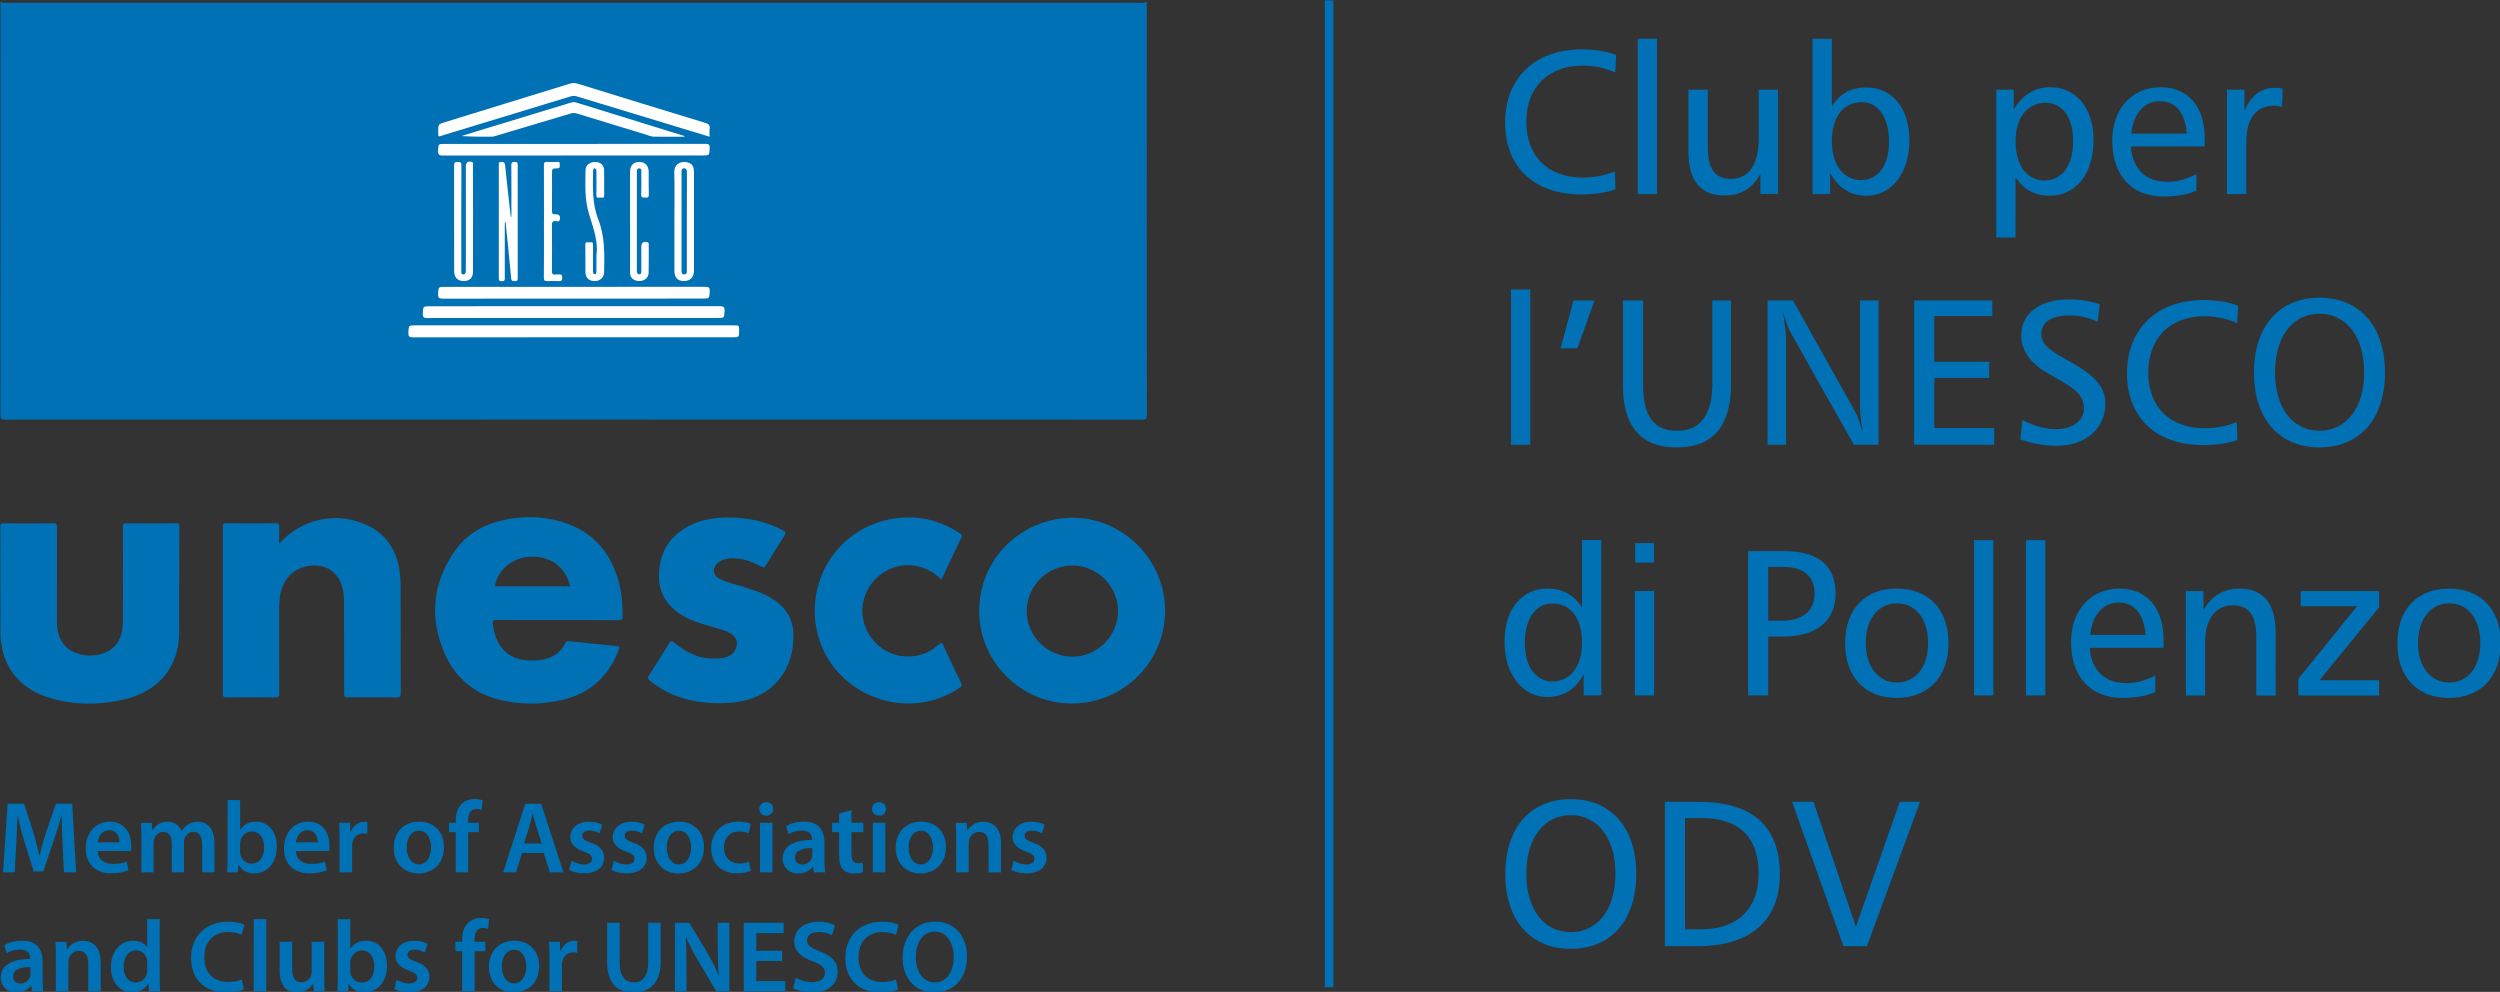 <?xml version="1.0" encoding="UTF-8" standalone="no"?>
<!-- Created with Inkscape (http://www.inkscape.org/) -->

<svg
   width="48.962mm"
   height="19.426mm"
   viewBox="0 0 48.962 19.426"
   version="1.1"
   id="svg1"
   inkscape:version="1.4.2 (1:1.4.2+202505120738+ebf0e940d0)"
   sodipodi:docname="002.svg"
   xml:space="preserve"
   xmlns:inkscape="http://www.inkscape.org/namespaces/inkscape"
   xmlns:sodipodi="http://sodipodi.sourceforge.net/DTD/sodipodi-0.dtd"
   xmlns="http://www.w3.org/2000/svg"
   xmlns:svg="http://www.w3.org/2000/svg"><rect x="0" y="0" width="48.962" height="19.426" fill="#333333" stroke="none"/><sodipodi:namedview
     id="namedview1"
     pagecolor="#ffffff"
     bordercolor="#000000"
     borderopacity="0.25"
     inkscape:showpageshadow="2"
     inkscape:pageopacity="0.0"
     inkscape:pagecheckerboard="0"
     inkscape:deskcolor="#a3a3a3"
     inkscape:document-units="mm"
     inkscape:zoom="0.84570335"
     inkscape:cx="342.31862"
     inkscape:cy="810.56792"
     inkscape:window-width="1878"
     inkscape:window-height="1011"
     inkscape:window-x="0"
     inkscape:window-y="32"
     inkscape:window-maximized="1"
     inkscape:current-layer="layer1"><inkscape:page
       x="0"
       y="0"
       width="48.962"
       height="19.426"
       id="page2"
       margin="0"
       bleed="0" /></sodipodi:namedview><defs
     id="defs1" /><g
     inkscape:label="Livello 1"
     inkscape:groupmode="layer"
     id="layer1"
     transform="translate(-81.301,29.696)"><g
       id="g14"
       transform="matrix(0.571,0,0,0.571,40.604,-83.915)"
       style="fill:#0071b4;fill-opacity:1"><path
         id="path1"
         d="m 126.705,96.841 c -0.328,-0.122 -0.721,-0.194 -1.169,-0.194 -1.612,0 -2.639,0.984 -2.639,2.517 0,1.505 0.984,2.459 2.617,2.459 0.435,0 0.828,-0.057 1.169,-0.17 l -0.022,-0.62 c -0.35,0.142 -0.713,0.213 -1.09,0.213 -1.205,0 -1.946,-0.727 -1.946,-1.918 0,-1.183 0.755,-1.924 1.938,-1.924 0.429,0 0.792,0.099 1.112,0.235 z m 0.742,-0.557 v 5.326 h 0.662 v -5.326 z m 1.738,1.746 v 2.132 c 0,0.992 0.427,1.497 1.227,1.497 0.569,0 0.976,-0.241 1.241,-0.741 v 0.691 h 0.605 v -3.58 h -0.662 v 1.655 c 0,0.926 -0.344,1.405 -0.956,1.405 -0.549,0 -0.792,-0.35 -0.792,-1.077 v -1.983 z m 4.256,-1.746 v 5.326 h 0.606 v -0.727 c 0.271,0.514 0.697,0.784 1.247,0.784 0.842,0 1.47,-0.749 1.47,-1.904 0,-1.112 -0.606,-1.81 -1.47,-1.81 -0.533,0 -0.926,0.213 -1.189,0.648 v -2.317 z m 1.689,2.175 c 0.549,0 0.934,0.498 0.934,1.361 0,0.828 -0.385,1.312 -0.956,1.312 -0.583,0 -1.004,-0.498 -1.004,-1.333 0,-0.847 0.405,-1.339 1.025,-1.339 z m 7.251,1.333 c 0,0.861 -0.399,1.353 -0.984,1.353 -0.585,0 -0.992,-0.492 -0.992,-1.347 0,-0.826 0.429,-1.318 1.019,-1.318 0.579,0 0.956,0.476 0.956,1.312 z m -1.975,1.241 c 0.265,0.421 0.664,0.634 1.169,0.634 0.891,0 1.505,-0.727 1.505,-1.918 0,-1.104 -0.614,-1.804 -1.478,-1.804 -0.541,0 -0.984,0.271 -1.26,0.776 v -0.691 h -0.599 v 5.069 h 0.662 z m 5.867,-1.497 h -1.896 c 0.073,-0.707 0.456,-1.112 0.978,-1.112 0.535,0 0.869,0.391 0.919,1.112 z m 0.62,0.17 c 0,-1.104 -0.577,-1.76 -1.503,-1.76 -0.984,0 -1.669,0.727 -1.669,1.839 0,1.191 0.678,1.91 1.754,1.91 0.421,0 0.798,-0.057 1.134,-0.2 v -0.569 c -0.328,0.17 -0.648,0.263 -0.992,0.263 -0.749,0 -1.205,-0.448 -1.254,-1.211 h 2.531 z m 2.675,-1.717 c -0.107,-0.016 -0.2,-0.022 -0.279,-0.022 -0.47,0 -0.834,0.284 -1.033,0.798 v -0.735 h -0.599 v 3.58 h 0.662 v -1.796 c 0,-0.8 0.35,-1.235 0.948,-1.235 0.093,0 0.178,0.014 0.279,0.043 z m -26.471,6.893 v 5.326 h 0.662 v -5.326 z m 2.146,0.377 -0.443,1.64 h 0.577 l 0.585,-1.64 z m 1.696,0 v 2.938 c 0,1.391 0.634,2.104 1.839,2.104 1.247,0 1.867,-0.727 1.867,-2.175 v -2.866 h -0.64 v 2.853 c 0,1.077 -0.415,1.618 -1.205,1.618 -0.8,0 -1.169,-0.506 -1.169,-1.555 v -2.916 z m 4.96,0 v 4.949 h 0.636 v -3.629 c 0,-0.136 -0.036,-0.443 -0.101,-0.921 0.101,0.35 0.178,0.571 0.235,0.664 l 2.189,3.886 h 0.849 v -4.949 h -0.636 v 3.651 c 0,0.2 0.03,0.486 0.093,0.863 -0.099,-0.328 -0.186,-0.557 -0.241,-0.664 l -2.153,-3.85 z m 5.027,0 v 4.949 h 2.746 v -0.571 h -2.054 v -1.717 h 1.883 v -0.557 h -1.883 v -1.569 h 1.989 v -0.535 z m 6.366,0.128 c -0.32,-0.107 -0.67,-0.164 -1.055,-0.164 -1.041,0 -1.64,0.508 -1.64,1.254 0,0.456 0.306,0.928 0.849,1.241 0.798,0.464 1.304,0.678 1.304,1.241 0,0.415 -0.363,0.713 -0.962,0.713 -0.371,0 -0.749,-0.107 -1.148,-0.312 l -0.071,0.662 c 0.363,0.142 0.79,0.221 1.268,0.221 0.978,0 1.648,-0.606 1.648,-1.44 0,-0.648 -0.464,-1.033 -1.29,-1.49 -0.571,-0.314 -0.907,-0.527 -0.907,-0.913 0,-0.385 0.342,-0.628 0.956,-0.628 0.35,0 0.67,0.071 0.976,0.221 z m 4.743,0.051 c -0.328,-0.122 -0.721,-0.194 -1.169,-0.194 -1.612,0 -2.639,0.984 -2.639,2.517 0,1.505 0.984,2.459 2.618,2.459 0.435,0 0.828,-0.057 1.169,-0.17 l -0.022,-0.62 c -0.35,0.142 -0.713,0.213 -1.09,0.213 -1.205,0 -1.946,-0.727 -1.946,-1.918 0,-1.183 0.755,-1.924 1.938,-1.924 0.429,0 0.792,0.099 1.112,0.235 z m 2.794,-0.273 c -1.369,0 -2.246,0.964 -2.246,2.568 0,1.604 0.877,2.566 2.246,2.566 1.375,0 2.246,-0.962 2.246,-2.566 0,-1.604 -0.877,-2.568 -2.246,-2.568 z m 0,0.549 c 0.905,0 1.533,0.77 1.533,2.011 0,1.241 -0.628,2.003 -1.533,2.003 -0.905,0 -1.525,-0.763 -1.525,-2.003 0,-1.241 0.62,-2.011 1.525,-2.011 z m -25.294,7.765 v 2.317 c -0.265,-0.429 -0.664,-0.656 -1.183,-0.656 -0.877,0 -1.476,0.705 -1.476,1.817 0,1.148 0.634,1.904 1.46,1.904 0.557,0 0.978,-0.265 1.256,-0.784 v 0.727 h 0.605 v -5.326 z m -1.019,2.175 c 0.62,0 1.019,0.492 1.019,1.347 0,0.828 -0.421,1.326 -1.006,1.326 -0.571,0 -0.956,-0.492 -0.956,-1.326 0,-0.855 0.393,-1.347 0.942,-1.347 z m 2.844,-2.074 v 0.67 h 0.642 v -0.67 z m -0.014,1.646 v 3.58 h 0.662 v -3.58 z m 3.884,-1.369 v 4.949 h 0.691 v -2.017 h 0.508 c 1.169,0 1.804,-0.557 1.804,-1.47 0,-0.97 -0.593,-1.462 -1.768,-1.462 z m 0.691,0.543 h 0.549 c 0.664,0 1.041,0.334 1.041,0.905 0,0.599 -0.399,0.94 -1.14,0.94 h -0.45 z m 4.406,0.741 c -1.083,0 -1.768,0.705 -1.768,1.875 0,1.162 0.685,1.875 1.768,1.875 1.085,0 1.776,-0.713 1.776,-1.875 0,-1.169 -0.684,-1.875 -1.776,-1.875 z m 0.008,0.506 c 0.634,0 1.069,0.522 1.069,1.363 0,0.834 -0.435,1.353 -1.069,1.353 -0.628,0 -1.069,-0.533 -1.069,-1.353 0,-0.828 0.441,-1.363 1.069,-1.363 z m 2.646,-2.167 v 5.326 h 0.662 v -5.326 z m 1.782,0 v 5.326 h 0.662 v -5.326 z m 4.098,3.252 h -1.896 c 0.073,-0.707 0.456,-1.112 0.978,-1.112 0.535,0 0.869,0.391 0.919,1.112 z m 0.62,0.17 c 0,-1.104 -0.577,-1.76 -1.503,-1.76 -0.984,0 -1.669,0.727 -1.669,1.839 0,1.191 0.678,1.91 1.754,1.91 0.421,0 0.798,-0.057 1.134,-0.2 v -0.569 c -0.328,0.17 -0.648,0.263 -0.992,0.263 -0.749,0 -1.205,-0.448 -1.254,-1.211 h 2.531 z m 3.844,-0.257 c 0,-0.99 -0.429,-1.503 -1.227,-1.503 -0.563,0 -0.984,0.249 -1.248,0.749 v -0.664 h -0.604 v 3.58 h 0.662 v -1.825 c 0,-0.82 0.377,-1.268 0.956,-1.268 0.549,0 0.798,0.356 0.798,1.083 v 2.011 h 0.664 z m 0.862,-1.418 v 0.522 h 1.932 l -2.017,2.487 v 0.571 h 2.772 v -0.52 h -2.045 l 2.045,-2.503 v -0.557 z m 5.082,-0.085 c -1.083,0 -1.768,0.705 -1.768,1.875 0,1.162 0.685,1.875 1.768,1.875 1.085,0 1.776,-0.713 1.776,-1.875 0,-1.169 -0.684,-1.875 -1.776,-1.875 z m 0.008,0.506 c 0.634,0 1.069,0.522 1.069,1.363 0,0.834 -0.435,1.353 -1.069,1.353 -0.628,0 -1.069,-0.533 -1.069,-1.353 0,-0.828 0.441,-1.363 1.069,-1.363 z m -30.128,6.715 c -1.369,0 -2.246,0.964 -2.246,2.568 0,1.604 0.877,2.566 2.246,2.566 1.375,0 2.246,-0.962 2.246,-2.566 0,-1.604 -0.877,-2.568 -2.246,-2.568 z m 0,0.549 c 0.905,0 1.533,0.77 1.533,2.011 0,1.241 -0.628,2.003 -1.533,2.003 -0.905,0 -1.525,-0.763 -1.525,-2.003 0,-1.241 0.62,-2.011 1.525,-2.011 z m 3.228,-0.456 v 4.949 h 1.142 c 1.817,0 2.801,-0.905 2.801,-2.459 0,-1.653 -0.934,-2.489 -2.787,-2.489 z m 0.691,0.557 h 0.571 c 1.284,0 1.954,0.656 1.954,1.896 0,1.205 -0.713,1.918 -1.96,1.918 h -0.565 z m 3.672,-0.557 1.762,4.949 h 0.806 l 1.823,-4.949 h -0.697 l -1.505,4.285 -1.454,-4.285 z m 0,0"
         style="fill:#0071b4;fill-opacity:1;fill-rule:nonzero;stroke:none;stroke-width:0.169"
         aria-label="Club per&#10;l’UNESCO&#10;di Pollenzo&#10;ODV" /><g
         id="g3"
         style="opacity:1;fill:#0071b4;fill-opacity:1"><path
           style="baseline-shift:baseline;display:inline;overflow:visible;vector-effect:none;fill:#0071b4;fill-opacity:1;stroke-miterlimit:22.926;enable-background:accumulate;stop-color:#000000;stop-opacity:1"
           d="M 116.86,94.969 V 128.813"
           id="path2" /><path
           style="baseline-shift:baseline;display:inline;overflow:visible;vector-effect:none;fill:#0071b4;fill-opacity:1;stroke-miterlimit:22.926;enable-background:accumulate;stop-color:#000000;stop-opacity:1"
           d="m 116.713,94.969 v 33.844 h 0.293 V 94.969 Z"
           id="path3" /></g><g
         id="g7"
         style="font-weight:bold;font-size:3.49px;line-height:117%;font-family:'Myriad Pro';-inkscape-font-specification:'Myriad Pro Bold';letter-spacing:0px;fill:#0071b4;fill-opacity:1;stroke-width:0.374;stroke-dasharray:0.374, 0.374"
         aria-label="Member of Associations&#10;and Clubs for UNESCO"><path
           style="line-height:117%;fill:#0071b4;fill-opacity:1"
           d="m 73.466,124.875 h 0.419 l -0.136,-2.352 h -0.558 l -0.325,0.942 c -0.091,0.276 -0.171,0.565 -0.234,0.82 h -0.01 c -0.059,-0.262 -0.133,-0.541 -0.216,-0.817 l -0.307,-0.946 h -0.565 l -0.157,2.352 h 0.401 l 0.052,-0.946 c 0.017,-0.321 0.031,-0.694 0.042,-1.001 h 0.007 c 0.063,0.293 0.147,0.614 0.237,0.914 l 0.314,1.005 h 0.328 l 0.345,-1.019 c 0.105,-0.297 0.202,-0.614 0.279,-0.9 h 0.01 c -0.004,0.318 0.014,0.684 0.028,0.988 z m 2.296,-0.729 c 0.007,-0.038 0.014,-0.101 0.014,-0.181 0,-0.373 -0.181,-0.827 -0.733,-0.827 -0.544,0 -0.831,0.443 -0.831,0.914 0,0.52 0.325,0.858 0.876,0.858 0.244,0 0.447,-0.045 0.593,-0.108 l -0.063,-0.293 c -0.133,0.045 -0.272,0.077 -0.471,0.077 -0.276,0 -0.513,-0.133 -0.523,-0.44 z m -1.138,-0.3 c 0.017,-0.174 0.129,-0.415 0.394,-0.415 0.286,0 0.356,0.258 0.352,0.415 z m 1.497,1.029 h 0.419 v -1.005 c 0,-0.049 0.007,-0.098 0.021,-0.143 0.042,-0.115 0.15,-0.241 0.311,-0.241 0.199,0 0.293,0.168 0.293,0.405 v 0.984 h 0.419 v -1.019 c 0,-0.049 0.007,-0.105 0.021,-0.143 0.045,-0.122 0.154,-0.227 0.3,-0.227 0.206,0 0.304,0.168 0.304,0.45 v 0.939 h 0.419 v -1.001 c 0,-0.544 -0.286,-0.736 -0.565,-0.736 -0.143,0 -0.251,0.035 -0.349,0.101 -0.077,0.049 -0.147,0.119 -0.206,0.213 h -0.007 c -0.073,-0.188 -0.248,-0.314 -0.471,-0.314 -0.29,0 -0.443,0.157 -0.523,0.29 h -0.01 l -0.021,-0.251 h -0.366 c 0.007,0.147 0.014,0.311 0.014,0.506 z m 2.959,-0.478 c 0,0.174 -0.007,0.363 -0.014,0.478 h 0.366 l 0.021,-0.255 h 0.007 c 0.122,0.209 0.318,0.293 0.537,0.293 0.384,0 0.771,-0.304 0.771,-0.914 0.004,-0.516 -0.293,-0.862 -0.708,-0.862 -0.255,0 -0.44,0.108 -0.544,0.272 h -0.007 v -1.012 h -0.429 z m 0.429,-0.499 c 0,-0.042 0.007,-0.08 0.014,-0.112 0.045,-0.188 0.206,-0.314 0.38,-0.314 0.286,0 0.429,0.244 0.429,0.544 0,0.345 -0.164,0.558 -0.433,0.558 -0.185,0 -0.335,-0.126 -0.38,-0.3 -0.007,-0.031 -0.01,-0.066 -0.01,-0.101 z m 3.053,0.248 c 0.007,-0.038 0.014,-0.101 0.014,-0.181 0,-0.373 -0.181,-0.827 -0.733,-0.827 -0.544,0 -0.831,0.443 -0.831,0.914 0,0.52 0.325,0.858 0.876,0.858 0.244,0 0.447,-0.045 0.593,-0.108 l -0.063,-0.293 c -0.133,0.045 -0.272,0.077 -0.471,0.077 -0.276,0 -0.513,-0.133 -0.523,-0.44 z m -1.138,-0.3 c 0.017,-0.174 0.129,-0.415 0.394,-0.415 0.286,0 0.356,0.258 0.352,0.415 z m 1.497,1.029 h 0.429 v -0.883 c 0,-0.045 0.004,-0.091 0.01,-0.129 0.038,-0.195 0.181,-0.325 0.384,-0.325 0.052,0 0.091,0.003 0.129,0.011 v -0.401 c -0.035,-0.007 -0.059,-0.011 -0.101,-0.011 -0.185,0 -0.384,0.122 -0.468,0.359 h -0.01 l -0.017,-0.321 h -0.37 c 0.01,0.15 0.014,0.318 0.014,0.548 z m 2.736,-1.738 c -0.513,0 -0.879,0.342 -0.879,0.9 0,0.548 0.373,0.876 0.851,0.876 0.433,0 0.872,-0.279 0.872,-0.904 0,-0.516 -0.338,-0.872 -0.844,-0.872 z m -0.01,0.311 c 0.293,0 0.412,0.307 0.412,0.572 0,0.345 -0.171,0.583 -0.415,0.583 -0.258,0 -0.422,-0.248 -0.422,-0.576 0,-0.283 0.122,-0.579 0.426,-0.579 z m 1.685,1.427 v -1.378 h 0.366 v -0.321 H 87.33 v -0.087 c 0,-0.209 0.07,-0.387 0.283,-0.387 0.08,0 0.136,0.014 0.185,0.031 l 0.028,-0.332 c -0.066,-0.021 -0.157,-0.042 -0.272,-0.042 -0.15,0 -0.318,0.045 -0.443,0.164 -0.147,0.14 -0.206,0.359 -0.206,0.579 v 0.073 h -0.23 v 0.321 h 0.23 v 1.378 z m 2.589,-0.666 0.213,0.666 h 0.464 L 89.835,122.523 h -0.548 l -0.754,2.352 h 0.443 l 0.202,-0.666 z m -0.673,-0.325 0.181,-0.579 c 0.038,-0.14 0.077,-0.304 0.112,-0.44 h 0.007 c 0.035,0.136 0.073,0.297 0.119,0.44 l 0.185,0.579 z m 1.542,0.907 c 0.126,0.07 0.311,0.119 0.516,0.119 0.45,0 0.691,-0.223 0.691,-0.534 -0.004,-0.251 -0.143,-0.408 -0.454,-0.516 -0.216,-0.08 -0.297,-0.129 -0.297,-0.237 0,-0.105 0.084,-0.181 0.237,-0.181 0.15,0 0.29,0.056 0.359,0.098 l 0.087,-0.3 c -0.101,-0.056 -0.265,-0.101 -0.454,-0.101 -0.394,0 -0.642,0.23 -0.642,0.53 0,0.202 0.136,0.384 0.468,0.496 0.209,0.077 0.279,0.133 0.279,0.248 0,0.112 -0.084,0.192 -0.272,0.192 -0.154,0 -0.338,-0.066 -0.433,-0.126 z m 1.455,0 c 0.126,0.07 0.311,0.119 0.516,0.119 0.45,0 0.691,-0.223 0.691,-0.534 -0.004,-0.251 -0.143,-0.408 -0.454,-0.516 -0.216,-0.08 -0.297,-0.129 -0.297,-0.237 0,-0.105 0.084,-0.181 0.237,-0.181 0.15,0 0.29,0.056 0.359,0.098 l 0.087,-0.3 c -0.101,-0.056 -0.265,-0.101 -0.454,-0.101 -0.394,0 -0.642,0.23 -0.642,0.53 0,0.202 0.136,0.384 0.468,0.496 0.209,0.077 0.279,0.133 0.279,0.248 0,0.112 -0.084,0.192 -0.272,0.192 -0.154,0 -0.338,-0.066 -0.433,-0.126 z m 2.331,-1.654 c -0.513,0 -0.879,0.342 -0.879,0.9 0,0.548 0.373,0.876 0.851,0.876 0.433,0 0.872,-0.279 0.872,-0.904 0,-0.516 -0.338,-0.872 -0.844,-0.872 z m -0.01,0.311 c 0.293,0 0.412,0.307 0.412,0.572 0,0.345 -0.171,0.583 -0.415,0.583 -0.258,0 -0.422,-0.248 -0.422,-0.576 0,-0.283 0.122,-0.579 0.426,-0.579 z m 2.397,1.057 c -0.084,0.035 -0.192,0.066 -0.338,0.066 -0.293,0 -0.52,-0.199 -0.52,-0.548 -0.004,-0.311 0.192,-0.551 0.52,-0.551 0.154,0 0.255,0.031 0.325,0.066 l 0.077,-0.325 c -0.098,-0.042 -0.258,-0.077 -0.415,-0.077 -0.597,0 -0.946,0.394 -0.946,0.904 0,0.527 0.345,0.869 0.876,0.869 0.213,0 0.391,-0.045 0.482,-0.087 z m 0.806,0.37 v -1.699 h -0.429 v 1.699 z m -0.213,-2.408 c -0.143,0 -0.241,0.101 -0.241,0.234 0,0.126 0.094,0.23 0.237,0.23 0.15,0 0.244,-0.105 0.244,-0.23 -0.004,-0.133 -0.094,-0.234 -0.241,-0.234 z m 1.996,1.389 c 0,-0.373 -0.157,-0.719 -0.701,-0.719 -0.269,0 -0.489,0.073 -0.614,0.15 l 0.084,0.279 c 0.115,-0.073 0.29,-0.126 0.457,-0.126 0.3,0 0.345,0.185 0.345,0.297 v 0.028 c -0.628,-0.003 -1.008,0.216 -1.008,0.642 0,0.258 0.192,0.506 0.534,0.506 0.223,0 0.401,-0.094 0.502,-0.227 h 0.01 l 0.031,0.188 h 0.387 c -0.021,-0.105 -0.028,-0.255 -0.028,-0.408 z m -0.419,0.422 c 0,0.031 0,0.063 -0.01,0.094 -0.042,0.122 -0.164,0.234 -0.338,0.234 -0.136,0 -0.244,-0.077 -0.244,-0.244 0,-0.258 0.29,-0.321 0.593,-0.318 z m 0.921,-1.42 v 0.318 h -0.241 v 0.321 h 0.241 v 0.799 c 0,0.223 0.042,0.38 0.136,0.478 0.08,0.087 0.209,0.14 0.37,0.14 0.133,0 0.248,-0.021 0.311,-0.045 l -0.007,-0.325 c -0.049,0.014 -0.091,0.017 -0.167,0.017 -0.164,0 -0.22,-0.105 -0.22,-0.314 v -0.75 h 0.408 v -0.321 H 100.478 v -0.436 z m 1.584,2.017 v -1.699 h -0.429 v 1.699 z m -0.213,-2.408 c -0.143,0 -0.241,0.101 -0.241,0.234 0,0.126 0.094,0.23 0.237,0.23 0.15,0 0.244,-0.105 0.244,-0.23 -0.003,-0.133 -0.094,-0.234 -0.241,-0.234 z m 1.448,0.67 c -0.513,0 -0.879,0.342 -0.879,0.9 0,0.548 0.373,0.876 0.851,0.876 0.433,0 0.872,-0.279 0.872,-0.904 0,-0.516 -0.338,-0.872 -0.844,-0.872 z m -0.011,0.311 c 0.293,0 0.412,0.307 0.412,0.572 0,0.345 -0.171,0.583 -0.415,0.583 -0.258,0 -0.422,-0.248 -0.422,-0.576 0,-0.283 0.122,-0.579 0.426,-0.579 z m 1.207,1.427 h 0.429 v -1.001 c 0,-0.049 0.007,-0.101 0.021,-0.136 0.045,-0.129 0.164,-0.251 0.335,-0.251 0.234,0 0.325,0.185 0.325,0.429 v 0.96 h 0.429 v -1.008 c 0,-0.537 -0.307,-0.729 -0.604,-0.729 -0.283,0 -0.468,0.161 -0.544,0.293 h -0.011 l -0.021,-0.255 h -0.373 c 0.007,0.147 0.014,0.311 0.014,0.506 z m 1.891,-0.084 c 0.126,0.07 0.311,0.119 0.516,0.119 0.45,0 0.691,-0.223 0.691,-0.534 -0.003,-0.251 -0.143,-0.408 -0.454,-0.516 -0.216,-0.08 -0.297,-0.129 -0.297,-0.237 0,-0.105 0.084,-0.181 0.237,-0.181 0.15,0 0.29,0.056 0.359,0.098 l 0.087,-0.3 c -0.101,-0.056 -0.265,-0.101 -0.454,-0.101 -0.394,0 -0.642,0.23 -0.642,0.53 0,0.202 0.136,0.384 0.468,0.496 0.209,0.077 0.279,0.133 0.279,0.248 0,0.112 -0.084,0.192 -0.272,0.192 -0.154,0 -0.338,-0.066 -0.433,-0.126 z"
           id="path5" /><path
           style="line-height:117%;fill:#0071b4;fill-opacity:1"
           d="m 72.736,127.938 c 0,-0.373 -0.157,-0.719 -0.701,-0.719 -0.269,0 -0.489,0.073 -0.614,0.15 l 0.084,0.279 c 0.115,-0.073 0.29,-0.126 0.457,-0.126 0.3,0 0.345,0.185 0.345,0.297 v 0.028 c -0.628,-0.003 -1.008,0.216 -1.008,0.642 0,0.258 0.192,0.506 0.534,0.506 0.223,0 0.401,-0.094 0.502,-0.227 h 0.01 l 0.031,0.188 h 0.387 c -0.021,-0.105 -0.028,-0.255 -0.028,-0.408 z m -0.419,0.422 c 0,0.031 0,0.063 -0.01,0.094 -0.042,0.122 -0.164,0.234 -0.338,0.234 -0.136,0 -0.244,-0.077 -0.244,-0.244 0,-0.258 0.29,-0.321 0.593,-0.318 z m 0.872,0.597 h 0.429 v -1.001 c 0,-0.049 0.007,-0.101 0.021,-0.136 0.045,-0.129 0.164,-0.251 0.335,-0.251 0.234,0 0.325,0.185 0.325,0.429 v 0.96 h 0.429 v -1.008 c 0,-0.537 -0.307,-0.729 -0.604,-0.729 -0.283,0 -0.468,0.161 -0.544,0.293 h -0.01 l -0.021,-0.255 h -0.373 c 0.007,0.147 0.014,0.311 0.014,0.506 z m 3.134,-2.478 v 0.96 h -0.007 c -0.077,-0.126 -0.244,-0.22 -0.478,-0.22 -0.408,0 -0.764,0.338 -0.761,0.907 0,0.523 0.321,0.869 0.729,0.869 0.244,0 0.45,-0.119 0.551,-0.307 h 0.007 l 0.021,0.269 h 0.38 c -0.007,-0.115 -0.014,-0.304 -0.014,-0.478 v -1.999 z m 0,1.741 c 0,0.045 -0.004,0.087 -0.014,0.126 -0.042,0.185 -0.195,0.304 -0.37,0.304 -0.272,0 -0.426,-0.227 -0.426,-0.541 0,-0.314 0.154,-0.558 0.429,-0.558 0.195,0 0.332,0.136 0.37,0.3 0.007,0.035 0.01,0.08 0.01,0.115 z m 3.245,0.332 c -0.115,0.049 -0.297,0.084 -0.468,0.084 -0.52,0 -0.82,-0.328 -0.82,-0.848 0,-0.565 0.345,-0.865 0.824,-0.865 0.192,0 0.349,0.042 0.461,0.091 l 0.091,-0.342 c -0.087,-0.045 -0.286,-0.105 -0.569,-0.105 -0.719,0 -1.26,0.468 -1.26,1.242 0,0.719 0.454,1.186 1.2,1.186 0.286,0 0.509,-0.056 0.611,-0.105 z m 0.408,0.405 h 0.429 v -2.478 h -0.429 z m 2.418,-1.699 h -0.429 v 1.026 c 0,0.049 -0.007,0.098 -0.024,0.133 -0.042,0.112 -0.154,0.23 -0.328,0.23 -0.227,0 -0.318,-0.181 -0.318,-0.464 v -0.925 h -0.429 v 0.998 c 0,0.555 0.283,0.74 0.59,0.74 0.307,0 0.475,-0.174 0.548,-0.293 h 0.01 l 0.021,0.255 h 0.373 c -0.007,-0.14 -0.014,-0.307 -0.014,-0.509 z m 0.464,1.221 c 0,0.174 -0.007,0.363 -0.014,0.478 h 0.366 l 0.021,-0.255 h 0.007 c 0.122,0.209 0.318,0.293 0.537,0.293 0.384,0 0.771,-0.304 0.771,-0.914 0.004,-0.516 -0.293,-0.862 -0.708,-0.862 -0.255,0 -0.44,0.108 -0.544,0.272 h -0.007 v -1.012 h -0.429 z m 0.429,-0.499 c 0,-0.042 0.007,-0.08 0.014,-0.112 0.045,-0.188 0.206,-0.314 0.38,-0.314 0.286,0 0.429,0.244 0.429,0.544 0,0.345 -0.164,0.558 -0.433,0.558 -0.185,0 -0.335,-0.126 -0.38,-0.3 -0.007,-0.031 -0.01,-0.066 -0.01,-0.101 z m 1.507,0.893 c 0.126,0.07 0.311,0.119 0.516,0.119 0.45,0 0.691,-0.223 0.691,-0.534 -0.004,-0.251 -0.143,-0.408 -0.454,-0.516 -0.216,-0.08 -0.297,-0.129 -0.297,-0.237 0,-0.105 0.084,-0.181 0.237,-0.181 0.15,0 0.29,0.056 0.359,0.098 l 0.087,-0.3 c -0.101,-0.056 -0.265,-0.101 -0.454,-0.101 -0.394,0 -0.642,0.23 -0.642,0.53 0,0.202 0.136,0.384 0.468,0.496 0.209,0.077 0.279,0.133 0.279,0.248 0,0.112 -0.084,0.192 -0.272,0.192 -0.154,0 -0.338,-0.066 -0.433,-0.126 z m 2.76,0.084 v -1.378 h 0.366 v -0.321 h -0.37 v -0.087 c 0,-0.209 0.07,-0.387 0.283,-0.387 0.08,0 0.136,0.014 0.185,0.031 l 0.028,-0.332 c -0.066,-0.021 -0.157,-0.042 -0.272,-0.042 -0.15,0 -0.318,0.045 -0.443,0.164 -0.147,0.14 -0.206,0.359 -0.206,0.579 v 0.073 h -0.23 v 0.321 h 0.23 v 1.378 z m 1.368,-1.738 c -0.513,0 -0.879,0.342 -0.879,0.9 0,0.548 0.373,0.876 0.851,0.876 0.433,0 0.872,-0.279 0.872,-0.904 0,-0.516 -0.338,-0.872 -0.844,-0.872 z m -0.01,0.311 c 0.293,0 0.412,0.307 0.412,0.572 0,0.345 -0.171,0.583 -0.415,0.583 -0.258,0 -0.422,-0.248 -0.422,-0.576 0,-0.283 0.122,-0.579 0.426,-0.579 z m 1.207,1.427 h 0.429 v -0.883 c 0,-0.045 0.004,-0.091 0.01,-0.129 0.038,-0.195 0.181,-0.325 0.384,-0.325 0.052,0 0.091,0.003 0.129,0.011 v -0.401 c -0.035,-0.007 -0.059,-0.011 -0.101,-0.011 -0.185,0 -0.384,0.122 -0.468,0.359 h -0.01 l -0.017,-0.321 h -0.37 c 0.01,0.15 0.014,0.318 0.014,0.548 z m 1.979,-2.352 v 1.347 c 0,0.74 0.352,1.043 0.897,1.043 0.565,0 0.939,-0.321 0.939,-1.047 v -1.343 h -0.429 v 1.371 c 0,0.461 -0.185,0.673 -0.496,0.673 -0.29,0 -0.482,-0.213 -0.482,-0.673 v -1.371 z m 2.722,2.352 v -0.841 c 0,-0.387 -0.007,-0.698 -0.024,-1.001 l 0.014,-0.003 c 0.115,0.265 0.269,0.551 0.419,0.81 l 0.614,1.036 h 0.447 v -2.352 h -0.398 v 0.82 c 0,0.359 0.007,0.663 0.038,0.977 h -0.007 c -0.108,-0.255 -0.248,-0.527 -0.401,-0.789 l -0.607,-1.008 h -0.492 v 2.352 z m 3.28,-1.392 h -0.886 v -0.607 h 0.939 v -0.352 h -1.368 v 2.352 h 1.42 v -0.352 h -0.991 v -0.691 h 0.886 z m 0.377,1.281 c 0.129,0.08 0.387,0.15 0.639,0.15 0.604,0 0.89,-0.328 0.89,-0.708 0,-0.338 -0.195,-0.544 -0.604,-0.698 -0.314,-0.122 -0.45,-0.206 -0.45,-0.387 0,-0.14 0.115,-0.283 0.387,-0.283 0.22,0 0.384,0.066 0.471,0.112 l 0.101,-0.345 c -0.122,-0.063 -0.307,-0.119 -0.562,-0.119 -0.513,0 -0.834,0.29 -0.834,0.677 0,0.338 0.248,0.544 0.639,0.684 0.297,0.108 0.415,0.213 0.415,0.391 0,0.192 -0.154,0.321 -0.426,0.321 -0.22,0 -0.433,-0.07 -0.569,-0.15 z m 3.531,-0.293 c -0.115,0.049 -0.297,0.084 -0.468,0.084 -0.52,0 -0.82,-0.328 -0.82,-0.848 0,-0.565 0.345,-0.865 0.824,-0.865 0.192,0 0.349,0.042 0.461,0.091 l 0.091,-0.342 c -0.087,-0.045 -0.286,-0.105 -0.569,-0.105 -0.719,0 -1.26,0.468 -1.26,1.242 0,0.719 0.454,1.186 1.2,1.186 0.286,0 0.509,-0.056 0.611,-0.105 z m 1.343,-1.989 c -0.663,0 -1.12,0.509 -1.12,1.235 0,0.687 0.419,1.197 1.085,1.197 0.646,0 1.124,-0.45 1.124,-1.239 0,-0.673 -0.405,-1.193 -1.089,-1.193 z m -0.014,0.345 c 0.429,0 0.649,0.419 0.649,0.862 0,0.492 -0.234,0.879 -0.649,0.879 -0.412,0 -0.653,-0.38 -0.653,-0.862 0,-0.485 0.227,-0.879 0.653,-0.879 z"
           id="path7" /></g><g
         id="g13"
         transform="matrix(0.542,0,0,0.542,82.184,146.45)"
         style="fill:#0071b4;fill-opacity:1"><path
           d="m 52.461,-94.883 c -0.048,0.086 -0.022,0.178 -0.022,0.266 0,8.617 -0.006,17.233 0.006,25.85 0,0.238 -0.042,0.313 -0.302,0.313 -23.979,-0.008 -47.96,-0.007 -71.939,-0.001 -0.25,0 -0.307,-0.059 -0.307,-0.307 0.007,-8.649 0.006,-17.299 0.006,-25.948 0,-0.057 -0.006,-0.114 -0.007,-0.172 h 0.099 c 0.077,0.099 0.184,0.047 0.274,0.047 7.612,0.003 15.224,0.003 22.836,0.003 16.32,0 32.638,5.47e-4 48.959,-0.003 0.099,0 0.213,0.052 0.299,-0.047 z"
           fill="#0071b4"
           id="path9"
           style="fill:#0071b4;fill-opacity:1;stroke-width:0.127" /><path
           d="m 39.434,-58.341 c -0.465,-0.467 -1.013,-0.757 -1.657,-0.867 -1.555,-0.268 -3.082,0.866 -3.31,2.463 -0.223,1.559 0.931,3.07 2.477,3.254 0.895,0.106 1.677,-0.137 2.341,-0.74 0.147,-0.134 0.195,-0.123 0.279,0.06 0.36,0.791 0.736,1.576 1.113,2.359 0.073,0.153 0.061,0.232 -0.091,0.334 -3.527,2.373 -8.441,0.236 -9.086,-3.953 -0.513,-3.341 1.782,-6.39 5.139,-6.792 1.432,-0.171 2.76,0.157 3.966,0.96 0.103,0.069 0.175,0.115 0.101,0.268 -0.411,0.85 -0.808,1.707 -1.211,2.561 -0.014,0.029 -0.035,0.054 -0.061,0.094 m -13.949,7.834 c -1.734,0.003 -3.205,-0.392 -4.473,-1.419 -0.151,-0.122 -0.173,-0.203 -0.061,-0.374 0.428,-0.653 0.842,-1.316 1.248,-1.982 0.102,-0.166 0.154,-0.212 0.332,-0.066 0.584,0.478 1.221,0.868 1.989,0.976 0.401,0.056 0.804,0.063 1.204,-0.026 0.267,-0.059 0.487,-0.19 0.637,-0.428 0.258,-0.406 0.17,-0.831 -0.236,-1.087 -0.288,-0.182 -0.619,-0.26 -0.941,-0.36 -0.612,-0.19 -1.239,-0.334 -1.816,-0.622 -1.099,-0.55 -1.796,-1.387 -1.798,-2.664 0,-1.386 0.586,-2.456 1.823,-3.131 0.778,-0.425 1.627,-0.563 2.5,-0.571 1.237,-0.013 2.418,0.222 3.52,0.809 0.195,0.104 0.211,0.173 0.09,0.357 -0.405,0.618 -0.794,1.248 -1.179,1.879 -0.078,0.128 -0.135,0.139 -0.266,0.067 -0.59,-0.324 -1.209,-0.557 -1.9,-0.528 -0.275,0.011 -0.542,0.064 -0.773,0.218 -0.472,0.313 -0.452,0.842 0.052,1.091 0.495,0.244 1.043,0.345 1.564,0.521 0.451,0.154 0.913,0.278 1.339,0.497 1.602,0.824 1.873,1.911 1.694,3.279 -0.254,1.937 -1.649,3.254 -3.597,3.496 -0.361,0.044 -0.722,0.052 -0.952,0.067 m 25.139,-5.838 c -0.006,-1.581 -1.316,-2.884 -2.903,-2.88 -1.571,0.004 -2.876,1.308 -2.879,2.878 -0.006,1.593 1.31,2.897 2.914,2.893 1.565,-0.004 2.87,-1.32 2.867,-2.89 m 2.974,-0.022 c 5.08e-4,3.259 -2.635,5.877 -5.916,5.876 -3.206,0 -5.859,-2.655 -5.846,-5.874 0.014,-3.415 2.828,-5.922 5.993,-5.88 3.147,0.041 5.769,2.678 5.77,5.878 m -62.388,-1.822 c 0,1.045 -0.006,2.09 0,3.135 0.009,2.489 -1.574,3.848 -3.422,4.289 -1.629,0.388 -3.266,0.394 -4.873,-0.115 -1.943,-0.615 -3.011,-2.1 -3.017,-4.143 -0.006,-2.214 0,-4.428 -0.006,-6.642 0,-0.185 0.046,-0.233 0.232,-0.231 1.038,0.009 2.075,0.011 3.113,-3.82e-4 0.199,-0.002 0.242,0.058 0.242,0.247 -0.007,1.991 -0.006,3.984 -0.006,5.974 0,0.601 0.127,1.162 0.581,1.597 0.735,0.705 2.195,0.738 2.959,0.066 0.497,-0.439 0.623,-1.032 0.631,-1.654 0.012,-0.98 0.006,-1.959 0.006,-2.938 0,-1.029 0.006,-2.058 -0.006,-3.086 0,-0.159 0.038,-0.207 0.202,-0.206 1.055,0.007 2.109,0.008 3.163,-0.001 0.185,-0.002 0.21,0.065 0.209,0.226 -0.006,1.16 -0.006,2.321 -0.006,3.481 z m 6.326,-2.424 c 1.46,-1.618 3.734,-2.067 5.645,-1.123 1.16,0.572 1.771,1.552 1.968,2.81 0.062,0.391 0.072,0.787 0.073,1.18 0.006,2.198 0,4.395 0.009,6.592 0,0.234 -0.069,0.279 -0.287,0.277 -0.988,-0.012 -1.976,-0.006 -2.965,-0.006 -0.332,0 -0.332,0 -0.332,-0.319 -0.006,-1.951 -0.006,-3.901 -0.009,-5.851 0,-0.273 -0.042,-0.543 -0.11,-0.805 -0.244,-0.944 -1.042,-1.471 -2.034,-1.354 -1.041,0.123 -1.769,0.868 -1.907,1.949 -0.035,0.278 -0.052,0.556 -0.051,0.836 0,1.77 -0.006,3.54 0.006,5.309 0,0.195 -0.053,0.242 -0.244,0.24 -1.029,-0.01 -2.06,-0.011 -3.089,0.001 -0.205,0.002 -0.235,-0.067 -0.235,-0.249 0.006,-3.514 0.006,-7.028 0,-10.542 0,-0.178 0.035,-0.235 0.226,-0.233 1.038,0.011 2.076,0.011 3.114,3.81e-4 0.187,-0.002 0.237,0.047 0.228,0.231 -0.016,0.334 -0.006,0.669 -0.006,1.055 m 18.411,2.709 c -0.264,-1.197 -1.216,-1.927 -2.501,-1.879 -1.128,0.043 -2.124,0.854 -2.254,1.879 z m -0.799,2.133 c -1.293,0 -2.586,0.004 -3.879,-0.005 -0.208,-0.002 -0.239,0.06 -0.215,0.251 0.082,0.617 0.255,1.195 0.691,1.654 0.55,0.58 1.269,0.691 2.021,0.655 0.823,-0.038 1.507,-0.333 1.895,-1.114 0.05,-0.102 0.122,-0.115 0.22,-0.104 1.006,0.105 2.012,0.214 3.02,0.307 0.227,0.021 0.172,0.123 0.123,0.253 -0.631,1.644 -1.784,2.72 -3.503,3.138 -1.363,0.331 -2.745,0.34 -4.105,-0.009 -1.617,-0.415 -2.78,-1.437 -3.428,-2.953 -0.962,-2.252 -0.745,-4.434 0.67,-6.453 0.676,-0.966 1.632,-1.569 2.764,-1.871 1.34,-0.357 2.695,-0.359 4.021,0.043 2.011,0.61 3.172,2.022 3.643,4.033 0.151,0.643 0.182,1.3 0.183,1.96 0,0.171 -0.044,0.221 -0.218,0.22 -1.302,-0.008 -2.603,-0.004 -3.903,-0.004"
           fill="#0071b4"
           id="path11"
           style="fill:#0071b4;fill-opacity:1;stroke-width:0.127" /><path
           d="m 23.335,-80.981 v 3.009 c 0,0.057 0.006,0.115 0,0.172 -0.009,0.092 -0.049,0.157 -0.153,0.157 -0.105,0 -0.172,-0.049 -0.183,-0.158 -0.006,-0.057 0,-0.115 0,-0.172 v -6.214 c 0.006,-0.103 0.055,-0.175 0.166,-0.175 0.11,0.001 0.158,0.077 0.169,0.176 0.007,0.066 0.006,0.132 0.006,0.197 z m -9.043,-0.016 c 0,1.184 0.006,2.367 -0.006,3.551 0,0.165 0.033,0.237 0.215,0.226 0.238,-0.015 0.478,-0.012 0.716,-0.001 0.16,0.008 0.234,-0.024 0.232,-0.21 0,-0.18 -0.062,-0.234 -0.228,-0.211 -0.065,0.008 -0.133,-0.007 -0.197,0.003 -0.191,0.031 -0.23,-0.054 -0.228,-0.233 0.009,-0.953 0.011,-1.907 0,-2.86 -0.006,-0.22 0.046,-0.316 0.279,-0.285 0.066,0.009 0.167,0.054 0.209,-0.063 0.081,-0.223 -0.015,-0.384 -0.248,-0.366 -0.201,0.015 -0.243,-0.058 -0.24,-0.246 0.01,-0.764 0.006,-1.529 0.006,-2.293 0,-0.355 0,-0.365 0.347,-0.374 0.16,-0.003 0.146,-0.09 0.139,-0.19 -0.006,-0.095 0.05,-0.223 -0.139,-0.213 -0.213,0.012 -0.428,0.015 -0.641,-0.001 -0.172,-0.012 -0.221,0.039 -0.219,0.215 0.008,1.183 0.006,2.367 0.006,3.551 m 5.444,0.008 v 3.21 c 0,0.343 0.208,0.539 0.561,0.554 0.343,0.015 0.61,-0.202 0.617,-0.533 0.012,-0.593 0.006,-1.185 0.006,-1.778 0,-0.054 0.013,-0.11 -0.066,-0.138 -0.244,-0.086 -0.404,0.018 -0.404,0.273 v 1.555 c 0,0.092 -0.006,0.194 -0.132,0.195 -0.12,0.001 -0.14,-0.093 -0.149,-0.188 -0.006,-0.024 0,-0.049 0,-0.074 v -6.196 c 0,-0.105 -0.01,-0.242 0.137,-0.246 0.174,-0.005 0.144,0.147 0.144,0.255 0.006,0.469 0.01,0.938 -0.006,1.407 -0.006,0.216 0.125,0.181 0.257,0.188 0.142,0.007 0.229,-0.008 0.223,-0.193 -0.014,-0.477 -0.006,-0.955 -0.006,-1.432 -0.006,-0.395 -0.225,-0.629 -0.598,-0.631 -0.372,-0.001 -0.584,0.227 -0.585,0.637 v 3.135 m -2.125,2.115 v 1.051 c 0,0.076 -0.006,0.164 -0.103,0.165 -0.096,0.001 -0.105,-0.088 -0.111,-0.162 -0.006,-0.066 -0.006,-0.132 -0.006,-0.197 0,-0.502 -0.006,-1.004 0.006,-1.506 0.006,-0.224 -0.155,-0.141 -0.258,-0.146 -0.101,-0.006 -0.234,-0.057 -0.231,0.146 0.01,0.576 0,1.152 0.006,1.728 0.006,0.362 0.217,0.565 0.571,0.571 0.356,0.007 0.604,-0.212 0.613,-0.568 0.027,-1.135 0.05,-2.272 -0.377,-3.355 -0.384,-0.977 -0.337,-1.998 -0.325,-3.016 0,-0.033 0,-0.066 0.009,-0.097 0.012,-0.049 0.033,-0.097 0.095,-0.094 0.057,0.003 0.091,0.048 0.1,0.095 0.013,0.063 0.01,0.13 0.01,0.196 0,0.469 0.007,0.938 0,1.407 -0.006,0.202 0.131,0.152 0.233,0.147 0.105,-0.006 0.263,0.073 0.26,-0.148 -0.006,-0.526 0.008,-1.053 -0.006,-1.58 -0.009,-0.33 -0.236,-0.524 -0.566,-0.522 -0.347,0.002 -0.603,0.197 -0.609,0.515 -0.015,0.943 -0.061,1.885 0.229,2.811 0.273,0.875 0.588,1.751 0.461,2.561 m -7.809,-2.284 c 0,-1.127 0,-2.254 -0.006,-3.382 0,-0.072 0.052,-0.169 -0.055,-0.216 -0.214,-0.095 -0.395,0.02 -0.395,0.249 v 6.516 c 0,0.082 0,0.165 -0.017,0.244 -0.016,0.069 -0.077,0.107 -0.151,0.102 -0.077,-0.005 -0.119,-0.05 -0.119,-0.128 v -0.198 c 0,-2.196 -0.006,-4.393 0.006,-6.589 0,-0.195 -0.08,-0.203 -0.231,-0.203 -0.153,0 -0.232,0.01 -0.232,0.204 0.008,2.237 0.006,4.475 0.006,6.713 0,0.398 0.219,0.616 0.606,0.619 0.388,0.003 0.586,-0.207 0.586,-0.623 v -3.308 m 12.746,0.165 v 3.134 c 0,0.413 0.201,0.627 0.588,0.632 0.404,0.006 0.643,-0.226 0.649,-0.639 0.006,-0.345 0,-0.691 0,-1.036 V -84.108 c 0,-0.254 -0.046,-0.484 -0.306,-0.593 -0.382,-0.16 -0.954,-0.018 -0.939,0.599 0.025,1.036 0.007,2.073 0.007,3.109 M 12.232,-81.285 c -0.015,-0.003 -0.028,-0.007 -0.042,-0.011 -0.12,-1.085 -0.246,-2.17 -0.357,-3.256 -0.017,-0.174 -0.078,-0.209 -0.24,-0.214 -0.198,-0.006 -0.158,0.115 -0.158,0.223 v 7.083 c 0,0.139 -0.015,0.248 0.194,0.245 0.217,-0.003 0.184,-0.13 0.184,-0.26 v -3.233 c 0,-0.09 -0.019,-0.184 0.045,-0.307 0.125,1.233 0.251,2.424 0.361,3.617 0.018,0.194 0.119,0.169 0.244,0.179 0.157,0.012 0.169,-0.07 0.169,-0.194 -0.006,-2.386 -0.006,-4.772 0,-7.157 0,-0.151 -0.038,-0.197 -0.192,-0.194 -0.149,0.003 -0.215,0.026 -0.213,0.2 0.009,0.996 0.006,1.991 0.006,2.986 z m 10.962,-5.074 c -0.042,-0.075 -0.105,-0.073 -0.157,-0.089 -2.234,-0.69 -4.468,-1.378 -6.7,-2.073 -0.129,-0.04 -0.238,-0.027 -0.357,0.01 -1.955,0.596 -3.909,1.191 -5.864,1.786 -0.348,0.106 -0.694,0.217 -1.042,0.326 0.648,0.04 1.287,0.042 1.925,0.038 0.088,-0.001 0.178,-0.03 0.264,-0.055 1.573,-0.469 3.146,-0.938 4.717,-1.411 0.132,-0.04 0.248,-0.044 0.383,-0.003 1.435,0.442 2.871,0.879 4.309,1.315 0.195,0.059 0.385,0.153 0.593,0.155 0.638,0.006 1.276,0.002 1.93,0.002 m -6.988,0.455 H 8.027 c -0.428,0 -0.412,0.001 -0.435,0.425 -0.014,0.255 0.064,0.311 0.313,0.311 5.469,-0.007 10.938,-0.006 16.407,-0.006 0.464,0 0.45,-5.08e-4 0.469,-0.465 0.009,-0.222 -0.058,-0.27 -0.272,-0.27 -2.768,0.008 -5.536,0.005 -8.303,0.005 m 0,9.046 H 8.054 c -0.454,0 -0.435,0.001 -0.461,0.445 -0.015,0.265 0.079,0.301 0.315,0.301 5.468,-0.007 10.935,-0.006 16.402,-0.006 0.465,0 0.448,-3.81e-4 0.472,-0.457 0.012,-0.25 -0.073,-0.29 -0.301,-0.288 -2.758,0.008 -5.517,0.005 -8.275,0.005 m -0.052,1.969 h 9.116 c 0.444,0 0.425,-0.001 0.451,-0.433 0.016,-0.272 -0.082,-0.314 -0.328,-0.314 -6.094,0.006 -12.188,0.005 -18.282,0.005 -0.48,0 -0.466,3.81e-4 -0.485,0.468 -0.01,0.234 0.068,0.279 0.287,0.278 3.08,-0.007 6.16,-0.004 9.24,-0.004 m 8.621,-11.469 c 0,-0.187 -0.018,-0.345 0.006,-0.497 0.034,-0.237 -0.069,-0.317 -0.287,-0.383 -2.691,-0.818 -5.379,-1.645 -8.066,-2.477 -0.174,-0.053 -0.322,-0.057 -0.495,-0.003 -2.634,0.817 -5.269,1.627 -7.904,2.437 -0.426,0.131 -0.427,0.128 -0.427,0.571 0,0.425 -0.01,0.353 0.337,0.248 2.677,-0.812 5.352,-1.628 8.028,-2.445 0.137,-0.041 0.264,-0.048 0.406,-0.005 2.244,0.685 4.49,1.365 6.734,2.046 0.549,0.166 1.097,0.333 1.67,0.507 m -8.592,12.692 h 10.029 c 0.431,0 0.431,0 0.431,-0.428 0,-0.326 0,-0.327 -0.335,-0.327 H 6.176 c -0.456,0 -0.438,0.002 -0.463,0.453 -0.014,0.261 0.076,0.307 0.318,0.307 3.384,-0.008 6.769,-0.006 10.153,-0.006"
           fill="#ffffff"
           id="path13"
           style="fill:#ffffff;fill-opacity:1;stroke-width:0.127" /></g></g></g></svg>
